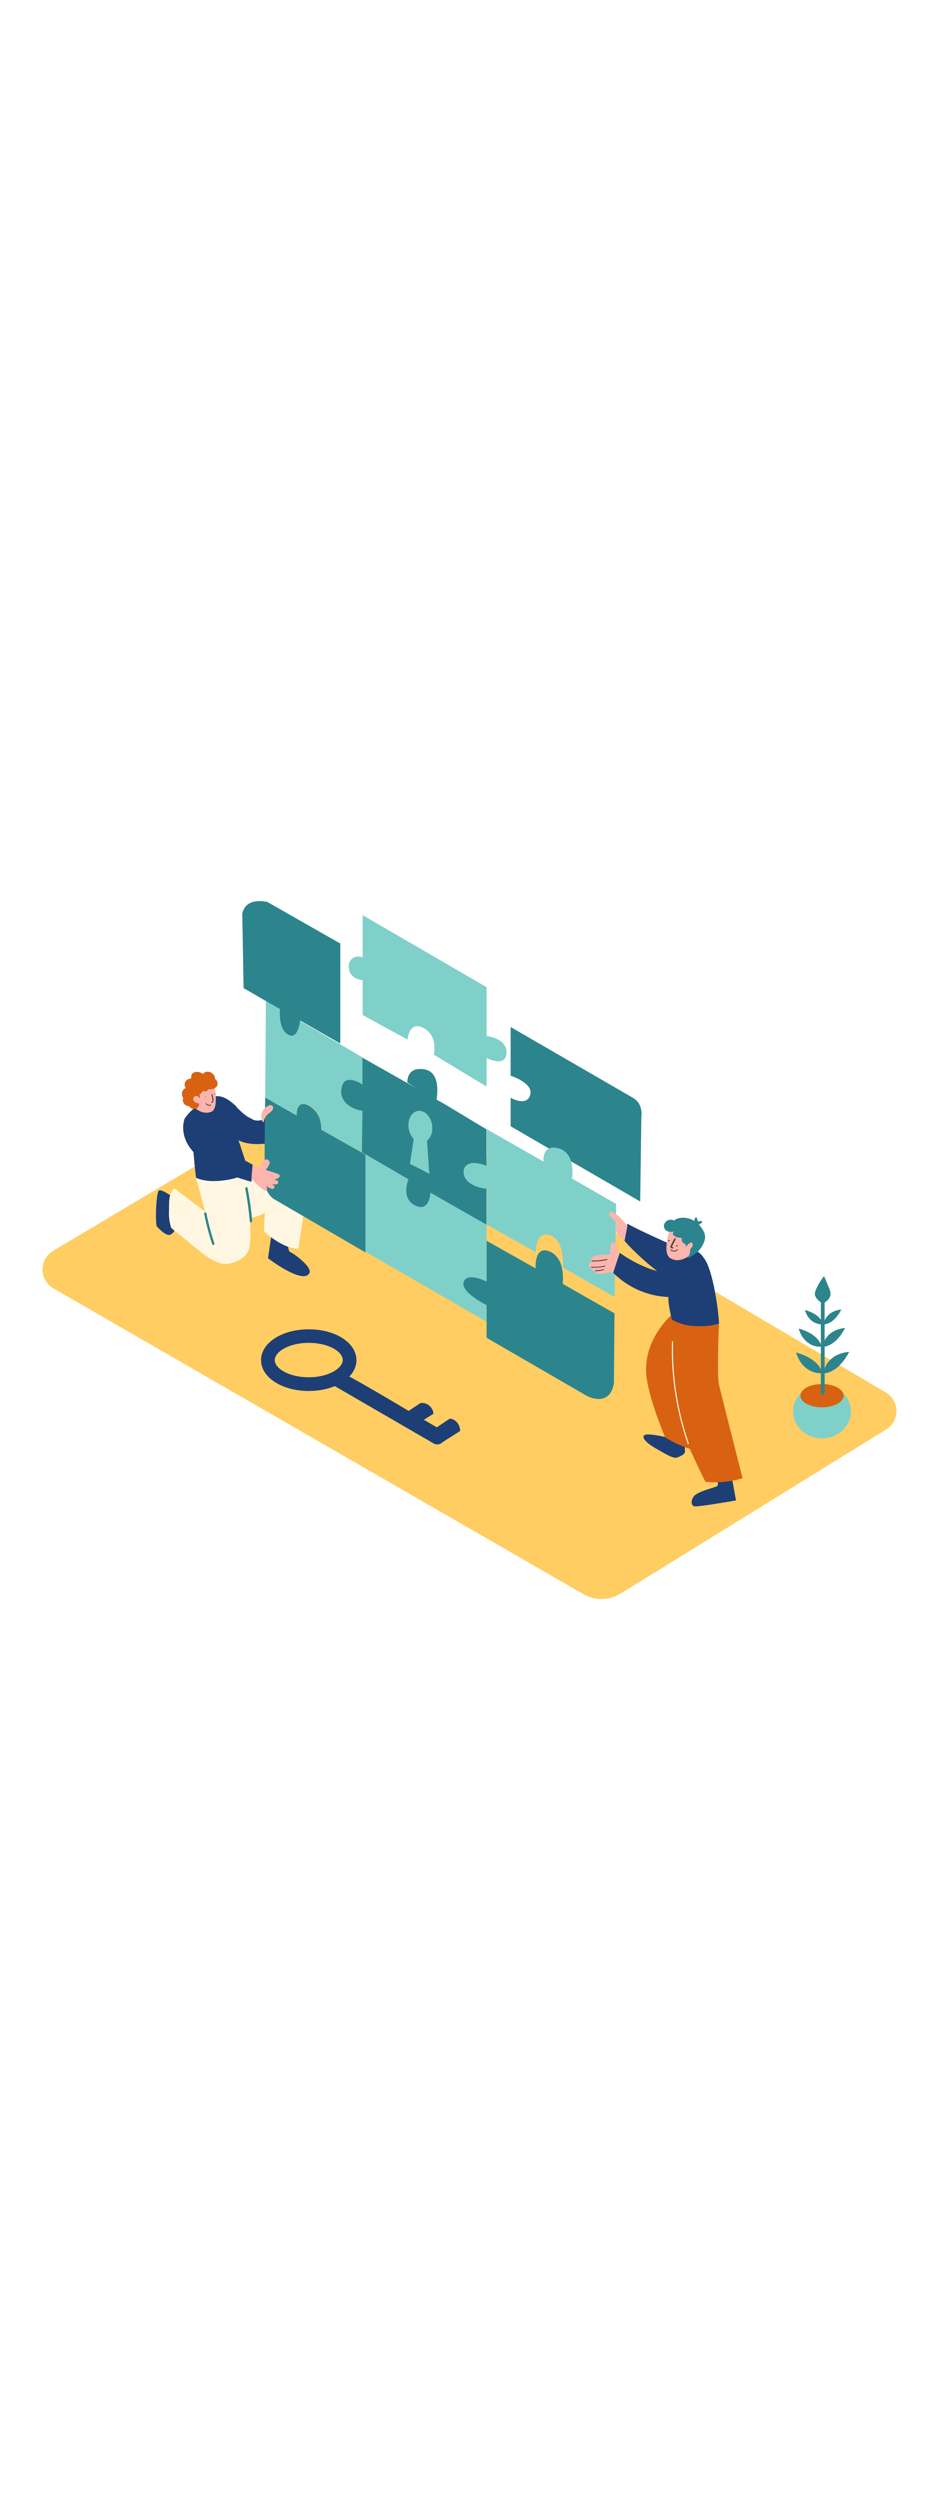 <svg version="1.1" id="Layer_1" xmlns="http://www.w3.org/2000/svg" xmlns:xlink="http://www.w3.org/1999/xlink" x="0px" y="0px" viewBox="0 0 500 500" style="width: 188px;" xml:space="preserve" data-imageid="problem-solving-5-94" imageName="Problem Solving 5" class="illustrations_image">
<style type="text/css">
	.st0_problem-solving-5-94{fill:#FFCD62;}
	.st1_problem-solving-5-94{fill:url(#SVGID_1_);}
	.st2_problem-solving-5-94{fill:url(#SVGID_00000096778221718015725170000001586446495539951256_);}
	.st3_problem-solving-5-94{fill:url(#SVGID_00000106852880364928693680000008538535832251774396_);}
	.st4_problem-solving-5-94{fill:url(#SVGID_00000145779692025706042350000013985409859997102480_);}
	.st5_problem-solving-5-94{fill:url(#SVGID_00000116914096236522724030000014064379045101265841_);}
	.st6_problem-solving-5-94{fill:#68E1FD;}
	.st7_problem-solving-5-94{fill:#D86212;}
	.st8_problem-solving-5-94{fill:#2C858D;}
	.st9_problem-solving-5-94{fill:#1D3F75;}
	.st10_problem-solving-5-94{fill:#FFF7E1;}
	.st11_problem-solving-5-94{fill:#606060;}
	.st12_problem-solving-5-94{fill:#FBB5AD;}
	.st13_problem-solving-5-94{fill:#56403D;}
</style>
<g id="Base_problem-solving-5-94">
	<path class="st0_problem-solving-5-94" d="M28.2,250.5l151.4-90.1c3.6-2.1,8.1-2.1,11.8,0l280.3,165.4c5.5,3.2,7.3,10.3,4,15.8c-0.9,1.6-2.3,2.9-3.9,3.9&#10;&#9;&#9;l-141.4,87.3c-6,3.7-13.6,3.8-19.7,0.3L28.4,270.4c-5.5-3.2-7.4-10.3-4.2-15.8C25.2,252.9,26.6,251.5,28.2,250.5z"/>
</g>
<g id="Shadow_problem-solving-5-94">
	
		<linearGradient id="SVGID_1_-problem-solving-5-94" gradientUnits="userSpaceOnUse" x1="383.325" y1="-1654.015" x2="348.954" y2="-1620.305" gradientTransform="matrix(1 0 0 1 0 1999.96)">
		<stop offset="0" style="stop-color:#D46A00"/>
		<stop offset="1" style="stop-color:#FFCD62"/>
	</linearGradient>
	<polyline class="st1_problem-solving-5-94" points="343.2,348.4 308.8,373.5 359.3,405.1 391.8,383.1 &#9;"/>
	
		<linearGradient id="SVGID_00000102534433498751937400000009658065226898411420_-problem-solving-5-94" gradientUnits="userSpaceOnUse" x1="155.152" y1="-1747.069" x2="141.431" y2="-1730.399" gradientTransform="matrix(1 0 0 1 0 1999.96)">
		<stop offset="0" style="stop-color:#D46A00"/>
		<stop offset="1" style="stop-color:#FFCD62"/>
	</linearGradient>
	<polyline style="fill:url(#SVGID_00000102534433498751937400000009658065226898411420_);" points="142.6,254.4 127,266.2 &#10;&#9;&#9;145.3,278.6 163.6,263.5 &#9;"/>
	
		<linearGradient id="SVGID_00000062870577708622420010000018446294105377657781_-problem-solving-5-94" gradientUnits="userSpaceOnUse" x1="108.54" y1="-1763.21" x2="89.68" y2="-1741.16" gradientTransform="matrix(1 0 0 1 0 1999.96)">
		<stop offset="0" style="stop-color:#D46A00"/>
		<stop offset="1" style="stop-color:#FFCD62"/>
	</linearGradient>
	<polyline style="fill:url(#SVGID_00000062870577708622420010000018446294105377657781_);" points="87,235.1 59.2,252.8 97.5,275 &#10;&#9;&#9;129.6,253.7 &#9;"/>
	
		<linearGradient id="SVGID_00000091710764106374462750000008984789466499953051_-problem-solving-5-94" gradientUnits="userSpaceOnUse" x1="435.138" y1="-1662.867" x2="412.558" y2="-1644.957" gradientTransform="matrix(1 0 0 1 0 1999.96)">
		<stop offset="0" style="stop-color:#D46A00"/>
		<stop offset="1" style="stop-color:#FFCD62"/>
	</linearGradient>
	<path style="fill:url(#SVGID_00000091710764106374462750000008984789466499953051_);" d="M424,331.3l-25.4,15.1&#10;&#9;&#9;c0,0,0.8,10.1,20.3,18.3l29.3-18.2"/>
	
		<linearGradient id="SVGID_00000149373076296210534290000016096433486756330919_-problem-solving-5-94" gradientUnits="userSpaceOnUse" x1="196.035" y1="-1690.463" x2="179.405" y2="-1661.953" gradientTransform="matrix(1 0 0 1 0 1999.96)">
		<stop offset="0" style="stop-color:#D46A00"/>
		<stop offset="1" style="stop-color:#FFCD62"/>
	</linearGradient>
	<path style="fill:url(#SVGID_00000149373076296210534290000016096433486756330919_);" d="M184.4,324c-2.2,2-6.7-5.1-9.4-4.2&#10;&#9;&#9;c-4.2,1.5-8.6,2.4-13,2.6c-4.1,0.2-8.4-0.2-11.9-2.6c-5.4-4-6.6-11.6-2.6-17.1c0.9-1.2,2-2.3,3.3-3.1l-4.8-2.5l-16.4,11.4&#10;&#9;&#9;c0,0,1.4,24,45.7,20.7l51.5,29.4l13.2-10L184.4,324z"/>
</g>
<g id="Plant_problem-solving-5-94">
	<ellipse class="st6_problem-solving-5-94 targetColor" cx="437.7" cy="335.9" rx="15.4" ry="14.3" style="fill: rgb(128, 208, 202);"/>
	<ellipse class="st7_problem-solving-5-94" cx="437.7" cy="327.5" rx="11.5" ry="6.2"/>
	<path class="st8_problem-solving-5-94" d="M437.1,277.2v48.9c0,0.6,0.4,1,1,1s1-0.4,1-1v-48.9c-0.1-0.5-0.6-0.9-1.1-0.9&#10;&#9;&#9;C437.5,276.4,437.1,276.7,437.1,277.2z"/>
	<path class="st8_problem-solving-5-94" d="M441.7,275.4c0.6-1.2,0.7-2.5,0.3-3.7c-0.4-1.3-1.1-2.6-1.6-4s-1-2.5-1.6-3.7l0,0c-0.6,0.3-4.7,6.5-4.9,9.1&#10;&#9;&#9;s3.3,4.8,3.3,4.8l1,0.6c0.2,0.1,2-1.4,2.2-1.5C440.9,276.5,441.4,276,441.7,275.4z"/>
	<path class="st8_problem-solving-5-94" d="M438.6,289.6L438.6,289.6c4.4-0.4,7.4-4.1,9.4-7.9C443.4,282,439.2,284.9,438.6,289.6z"/>
	<path class="st8_problem-solving-5-94" d="M438.3,289.5L438.3,289.5c-1.3-4.2-5.5-6.4-9.7-7.6C429.8,286.4,433.5,289.9,438.3,289.5z"/>
	<path class="st8_problem-solving-5-94" d="M438,301.6L438,301.6c5.5-0.5,9.4-5.2,12-10.1C444.2,291.9,438.8,295.6,438,301.6z"/>
	<path class="st8_problem-solving-5-94" d="M437.6,301.4L437.6,301.4c-1.7-5.3-7-8.1-12.3-9.6C426.8,297.5,431.6,302,437.6,301.4z"/>
	<path class="st8_problem-solving-5-94" d="M438.5,315.7L438.5,315.7c6.3-0.6,10.7-5.9,13.7-11.5C445.4,304.6,439.3,308.8,438.5,315.7z"/>
	<path class="st8_problem-solving-5-94" d="M438,315.5L438,315.5c-1.9-6.1-8-9.2-14.1-11C425.7,311,431.1,316.1,438,315.5z"/>
</g>
<g id="Puzzle_and_Characters_problem-solving-5-94">
	<path class="st9_problem-solving-5-94" d="M141.4,179.7c-0.5,0.4-1,0.7-1.6,1c0,0.1,0,0.3-0.2,0.3c0,0,0,0,0,0h-0.9c-1.8,0.4-3.6,0.1-5.1-1&#10;&#9;&#9;c-1.2-0.5-2.4-1.2-3.4-2.1c-2.6-2-5.1-5-8-7.1c0,0.6,0.1,1.2,0.1,1.8l0.6,5.7l1.1,10c0,0.3,0,0.6,0.1,0.9&#10;&#9;&#9;c4.9,6.3,18.1,4.1,18.1,4.1S150.2,172.7,141.4,179.7z"/>
	<path class="st9_problem-solving-5-94" d="M153.8,242.5c0,0-1.4,7.8,0.9,8.7s11.6,8.1,10.1,11c-3.2,6.6-22.1-7.8-22.1-7.8l2.4-16.4"/>
	<path class="st10_problem-solving-5-94" d="M141.8,212.7c0,1.5-1.3,27.4-1.3,27.4s10.5,9.7,18.4,9.1l3.8-25.2"/>
	<path class="st10_problem-solving-5-94" d="M123.3,233.7c0,0,14,1.6,22.2-6.9c4.8-5,13.8-13.4,13.8-13.4l-33.3-2.5"/>
	<path class="st6_problem-solving-5-94 targetColor" d="M141.6,117.5l51.5,30.1V162c0,0-9.3-5.8-10.1,2.4c-0.9,8.4,10.1,11.7,10.1,11.7l-0.4,22.1L171,185.9&#10;&#9;&#9;c0,0,0.4-9.6-6.4-12.6c-7.2-3.2-6.6,5.1-6.6,5.1l-16.8-9.5L141.6,117.5" style="fill: rgb(128, 208, 202);"/>
	<path class="st6_problem-solving-5-94 targetColor" d="M193.1,125v-18.5c0,0-5.7-0.3-7.1-5.1s1.9-8.9,7.1-7V71.9l66,38.3v26c0,0,10.9,1,10.6,9s-10.6,2.7-10.6,2.7&#10;&#9;&#9;v15.2l-28.1-17c0,0,2.6-11-6.6-14.7c-6.7-2.6-7.4,6.7-7.4,6.7L193.1,125" style="fill: rgb(128, 208, 202);"/>
	<path class="st6_problem-solving-5-94 targetColor" d="M192.7,198v17.9c0,0-9.9-6.4-13.2-0.4s11.4,12.4,11.4,12.4v20.9l68.1,39.3v-51.6L192.7,198z" style="fill: rgb(128, 208, 202);"/>
	<path class="st8_problem-solving-5-94" d="M149.1,121.9c0,0-1.2,10.6,4.4,13.6c5.3,2.9,6.3-7.6,6.3-7.6l21.4,12.3V87l-38.8-22.1c0,0-11.4-3.1-13.4,6.2&#10;&#9;&#9;l0.7,39.6L149.1,121.9z"/>
	<path class="st8_problem-solving-5-94" d="M216.9,160.9c0,0-0.6-8.6,9.1-7s6.3,17,6.3,17"/>
	<path class="st8_problem-solving-5-94" d="M340.9,224.2l0.6-44.8c0,0,1.3-7-4.4-10.3l-65.2-37.7v25.9c0,0,12.4,3.9,10.4,10.3s-10.4,1.4-10.4,1.4v15.2&#10;&#9;&#9;L340.9,224.2z"/>
	<path class="st8_problem-solving-5-94" d="M141.2,168.9l16.8,9.6c0,0-0.6-9.1,6.6-5.1s6.4,12.6,6.4,12.6l23.6,13.3v52l-49.1-28.6&#10;&#9;&#9;c-2.4-1.9-3.9-4.6-4.4-7.6C140.6,210.2,141.2,168.9,141.2,168.9z"/>
	<path class="st8_problem-solving-5-94" d="M192.7,198l24.8,14.4c0,0-4.3,10,3.5,13.9s8.2-6.8,8.2-6.8l29.8,17v-19.2c0,0-10-0.7-11.8-7.7&#10;&#9;&#9;s8.2-6.5,11.8-4.2v-19.6l-21.6-13l-44.4-25.1V162c0,0-8.9-6.1-10.9,0.8s3.1,11.9,10.9,13.2L192.7,198"/>
	<path class="st8_problem-solving-5-94" d="M259.1,245.1v21.7c0,0-10.4-5.3-12.2,0.2s12.2,12.3,12.2,12.3v17.4l53.2,30.8c0,0,12.2,6.9,14.6-6.6l0.3-37.2&#10;&#9;&#9;l-27.6-15.7c0,0,1.9-13.3-6.7-17.1s-7.7,8.9-7.7,8.9L259.1,245.1z"/>
	<path class="st6_problem-solving-5-94 targetColor" d="M259.1,185.7l30.3,17.3c0,0-1.1-9.7,8.2-7s7,16,7,16l23.5,13.5l-0.8,49.5l-27.6-15.7c0,0,1.3-14.3-6.7-17.1&#10;&#9;&#9;s-7.7,8.9-7.7,8.9l-26.2-14.6v-19.2c-6.7-0.1-14.1-4.8-11.8-10.6s11.8-1.3,11.8-1.3L259.1,185.7" style="fill: rgb(128, 208, 202);"/>
	<path class="st9_problem-solving-5-94" d="M356.8,350.3c-0.4-0.5-11.5-3-13.5-1.9s0.7,4.2,5.8,7.1s9.4,5.6,11.4,4.9s4.2-1.8,4.2-3v-11.8"/>
	<path class="st9_problem-solving-5-94" d="M381.7,371.6c0,0.7,1.3,3.4,0,4.1s-10.5,2.8-12.3,5.4s-1.2,4.5,0,5.2s22.5-3.1,22.5-3.1l-2.6-14.5"/>
	<path class="st9_problem-solving-5-94" d="M375.6,256.1c0,0-1.2-5.1-8.5-7.3s-6.3,13.9-6.3,13.9"/>
	<path class="st7_problem-solving-5-94" d="M361.7,281.1c-0.8,0.3-19.1,13.9-17.6,34.8c1,12.6,10.1,33.8,10.1,33.8s14.8,9.4,24.4,7"/>
	<path class="st7_problem-solving-5-94" d="M357.8,287.2c0,0-4.9,21.4-3.1,34.6s20.9,51.5,20.9,51.5c6.7,0.7,13.4,0,19.8-1.9c0,0-11.5-45.1-12.6-50&#10;&#9;&#9;s0-32,0-32"/>
	<path class="st9_problem-solving-5-94" d="M364.8,250.3c0,0-23.2-9.9-30.7-14.3c0,0-2,7.9-1.6,9s19.7,21.1,29.7,22.8"/>
	<path class="st9_problem-solving-5-94" d="M90.6,220.9c0,0-4.3-3.1-5.9-2.6s-2.2,18.2-1.1,19.3s4.8,5.1,7,4.3s3.4-4.3,3.4-4.3"/>
	<path class="st10_problem-solving-5-94" d="M129.8,210.1l-25.4,1.6l4.8,17.9l-16.4-12.4c-3.2,3.4-2.7,7-2.8,11.6c-0.2,2.9,0.1,5.8,0.9,8.6&#10;&#9;&#9;c0.1,0.3,0.2,0.6,0.3,0.9c1.5,1.4,3.3,2.6,4.5,3.6c2.9,2.3,5.8,4.8,8.7,7.1c4.1,3.4,8,6.6,13.1,8.1s14.2-2.3,15.3-8.4&#10;&#9;&#9;C134.6,237.9,131.3,220.8,129.8,210.1z"/>
	<path class="st11_problem-solving-5-94" d="M329.4,261.6l-4.8-2.2c-0.9-0.4-1.6,0.9-0.7,1.3l4.8,2.2C329.5,263.2,330.2,262,329.4,261.6z"/>
	<path class="st11_problem-solving-5-94" d="M381.9,288.2c-2.7-8.5-5.1-17.1-7.3-25.8c-0.1-0.4-0.5-0.6-0.9-0.5c-0.4,0.1-0.6,0.5-0.5,0.9&#10;&#9;&#9;c2.1,8.7,4.5,17.3,7.3,25.8C380.7,289.5,382.2,289.1,381.9,288.2z"/>
	<path class="st12_problem-solving-5-94" d="M106.9,166.9c-1-1.7-4-3.9-5.8-2c-0.7,0.9-0.6,2.2,0.3,2.9c1.1,0.8,2.3,1.3,3.6,1.5c0.5,0.1,1-0.1,1.2-0.6&#10;&#9;&#9;c0,0,0,0,0,0c0-0.1,0-0.2,0-0.3c0.5-0.1,0.9-0.6,0.8-1.1C107,167.1,107,167,106.9,166.9z"/>
	<path class="st9_problem-solving-5-94" d="M128.6,199.2l-26-6.4c0,0,0.8,11.3,1.8,18.8c4.7,2.1,10.3,2,15.3,1.3c3.5-0.4,6.9-1.4,10.1-2.9&#10;&#9;&#9;c1-0.5,2-1.2,3-1.9C132.3,205.5,128.9,201.9,128.6,199.2z"/>
	<path class="st9_problem-solving-5-94" d="M134.5,204.6c0,2-0.5,7.1-0.6,9.1c-11-2.9-34.7-10.9-36.3-27.2c-0.2-2.2,0-4.5,0.8-6.6&#10;&#9;&#9;c1.6-2.1,3.4-4.1,5.5-5.7c2.8-2.6,6.3-5.2,10.1-5.9c4.7-0.8,8.5,2.2,11.9,5.4c1.3,3-2.4,5.9-1.9,8.9l6.6,19.9L134.5,204.6"/>
	<path class="st12_problem-solving-5-94" d="M114,161.4c0,0,2.9,13.4-1.5,15.1s-8.9-1.4-9.7-3.9c-0.5-2.1-0.6-4.3-0.3-6.4&#10;&#9;&#9;C102.5,166.2,105.8,161.4,114,161.4z"/>
	<path class="st7_problem-solving-5-94" d="M114.5,159c0.1-3.2-4.4-5.3-6.5-2.6c-1.1-0.9-2.5-1.3-3.8-1.1c-1.9,0.3-2.6,1.7-2.4,3.5&#10;&#9;&#9;c-1.1,0-2.2,0.5-2.9,1.4c-0.8,1.1-0.8,2.5,0,3.6c-1.4,0.6-2.2,2-2,3.5c0.1,0.7,0.3,1.3,0.7,1.9c-0.1,0.2-0.2,0.4-0.2,0.6&#10;&#9;&#9;c-0.2,1.2,0.4,2.5,1.4,3.1c0.6,0.4,1.3,0.6,2,0.6c0.5,1,1.5,1.5,2.6,1.5c1.4,0,2.5-1.1,2.6-2.4c0-0.4,0-0.7-0.1-1.1&#10;&#9;&#9;c0.6-1.3,0.7-2.9,0.3-4.3c0.2-0.1,0.4-0.2,0.6-0.3c0.5-0.4,0.9-0.9,1-1.5c0.6,0.2,1.3,0.3,1.9,0.2c0.6-0.1,1.1-0.6,1.3-1.2&#10;&#9;&#9;c1.7,0.4,3.5-0.2,4.6-1.6C116.2,161.5,115.8,159.9,114.5,159z"/>
	<path class="st12_problem-solving-5-94" d="M107,170.6c-0.2-0.9-0.7-1.6-1.4-2.1c-0.7-0.6-1.8-0.5-2.4,0.2c0,0,0,0,0,0l0,0c-0.4,0.7-0.4,1.6,0.1,2.2&#10;&#9;&#9;c0.6,0.8,1.6,0.8,2.4,1.1c0.5,0.2,0.8-0.3,0.7-0.7C106.8,171.3,107.1,171,107,170.6C107,170.6,107,170.6,107,170.6&#10;&#9;&#9;C107,170.6,107,170.6,107,170.6z"/>
	<path class="st13_problem-solving-5-94" d="M113.1,167.2c0-0.3-0.5-0.2-0.5,0.1l0.4,2.1c0.1,0.3,0.2,0.7,0.2,1c0,0.6-0.3,0.7-0.7,1&#10;&#9;&#9;c-0.1,0.1-0.2,0.2-0.1,0.3c0.1,0.1,0.2,0.2,0.3,0.1c0.6-0.4,1-0.5,1-1.3C113.7,169.4,113.4,168.3,113.1,167.2z"/>
	<path class="st13_problem-solving-5-94" d="M114.3,166.7c-0.1,0-0.2,0.2-0.2,0.3c0,0.1,0.1,0.2,0.2,0.2c0.1,0,0.2-0.1,0.2-0.2&#10;&#9;&#9;C114.5,166.8,114.4,166.7,114.3,166.7z"/>
	<path class="st13_problem-solving-5-94" d="M109.5,168.3c-0.1,0-0.2,0.1-0.2,0.2s0.1,0.2,0.2,0.2s0.2-0.1,0.2-0.2S109.7,168.3,109.5,168.3z"/>
	<path class="st13_problem-solving-5-94" d="M112,172.7c-0.8,0.3-1.7,0-2.1-0.7c-0.1-0.1-0.2-0.2-0.3-0.1c-0.1,0.1-0.2,0.2-0.1,0.3l0,0&#10;&#9;&#9;c0.6,1,1.8,1.3,2.8,0.9C112.6,173,112.3,172.6,112,172.7z"/>
	<path class="st12_problem-solving-5-94" d="M142.2,201.8c-1.2,0-2.2,0.7-2.7,1.8c-0.4,0.7-0.6,1.4-1.1,2.1c-0.7,1-1.3,0.6-2.4,0.1s-2.1,1.2-1,1.7&#10;&#9;&#9;c0.9,0.6,1.9,0.9,2.9,1c0.7-0.1,1.2-0.6,1.6-1.1c0.1,0.5,0.6,0.8,1.1,0.7c0,0,0,0,0,0c0.2,0,0.3-0.1,0.4-0.3c1.1-1,1.9-2.2,2.5-3.6&#10;&#9;&#9;c0.3-0.9-0.1-1.9-1-2.2c0,0,0,0,0,0C142.5,201.8,142.3,201.8,142.2,201.8z"/>
	<path class="st12_problem-solving-5-94" d="M148.2,209.6c-4.5-1.5-9.1-3-13.7-4.5c-0.3,2.3-0.4,4.6-0.6,6.9c1.9,2.4,4.2,4.4,6.7,6.2&#10;&#9;&#9;c0.5,0.3,1.2,0.1,1.5-0.4c0.1-0.2,0.1-0.3,0.1-0.5c0-0.4-0.2-0.9-0.4-1.3c0.9,0.6,1.9,1.1,3,1.5c0.6,0.1,1.2-0.2,1.3-0.8&#10;&#9;&#9;c0,0,0,0,0,0c0.1-0.4,0-0.7-0.3-1l-1-0.7c0.8,0.1,1.5,0.2,2.3,0.1c1.1-0.1,1.6-1.9,0.3-2.1c-0.5-0.1-1-0.3-1.5-0.4&#10;&#9;&#9;c0.9-0.1,1.8-0.5,2.6-1.1C149.4,210.9,148.9,209.9,148.2,209.6z"/>
	<path class="st12_problem-solving-5-94" d="M143.3,173.1c-3.2,1.1-4.9,4.6-3.8,7.9c0,0,0,0,0,0c0.1,0.2,0.1,0.3,0.2,0.5c0.1,0.3,0.5,0.5,0.8,0.5&#10;&#9;&#9;c0.1-1.7,0.9-3.3,2.2-4.3l0,0c1-0.8,2.2-1.6,2.6-2.6C145.9,173.6,144.7,172.6,143.3,173.1z"/>
	<path class="st12_problem-solving-5-94" d="M336.6,259.2c-2.8-1.4-5.4-3.2-7.7-5.4c0.1-2.6,0.3-8.2-2.6-7.7c-1.4,0.3-1.3,1.9-1.3,3c0,1,0,1.9,0.1,2.9&#10;&#9;&#9;c-3.2,1.3-8.5-0.5-10.3,2.8c-0.2,0.3-0.2,0.7,0,1c0.1,0.1,0.2,0.3,0.3,0.4c-0.5,0.2-0.9,0.6-1.3,1c-0.4,0.4-0.5,1-0.1,1.4&#10;&#9;&#9;c0,0,0,0,0,0c0.1,0.1,0.1,0.1,0.2,0.1c0.2,0.1,0.4,0.3,0.6,0.4c0,0.1,0,0.2,0,0.3c0,1.1,0.9,1.6,2.2,1.7c0.5,1.2,1.7,1.9,3,1.6&#10;&#9;&#9;c1.9-0.2,3.7-0.5,5.5-1c2,0.8,3.9,1.7,5.7,2.8c0.5,0.3,1.1,0.1,1.4-0.4c0.2-0.3,0.2-0.8-0.1-1.1c0.4-0.3,0.6-0.8,0.3-1.3&#10;&#9;&#9;c0.3-0.4,0.3-0.9,0-1.3c0.3,0,0.6-0.2,0.8-0.5c0.6,0.4,1.3,0.7,1.9,1C336.8,261.4,337.8,259.7,336.6,259.2z"/>
	<path class="st13_problem-solving-5-94" d="M323.1,254.8c-2.6,0.6-5.2,0.9-7.9,0.8c-0.1,0-0.2,0.2-0.2,0.3c0,0.1,0.1,0.2,0.2,0.2c2.7,0.1,5.4-0.2,8-0.8&#10;&#9;&#9;C323.6,255.3,323.4,254.8,323.1,254.8z"/>
	<path class="st13_problem-solving-5-94" d="M322,258.3c-2.3,0.6-4.6,0.8-7,0.6c-0.1,0-0.2,0.2-0.2,0.3c0,0.1,0.1,0.2,0.2,0.2c2.4,0.1,4.8-0.1,7.1-0.6&#10;&#9;&#9;C322.4,258.7,322.3,258.2,322,258.3z"/>
	<path class="st13_problem-solving-5-94" d="M321.5,260.2c-1.4,0.4-2.9,0.6-4.4,0.6c-0.1,0-0.2,0.2-0.2,0.3c0,0.1,0.1,0.2,0.2,0.2c1.5,0,3-0.2,4.5-0.7&#10;&#9;&#9;c0.1-0.1,0.2-0.2,0.1-0.3C321.7,260.3,321.6,260.2,321.5,260.2z"/>
	<path class="st9_problem-solving-5-94" d="M355.9,275c-0.2,2.3,0.7,7.5,1.9,12.1c4.2,2.3,9,3.5,13.8,3.4c3.8,0.2,7.6-0.3,11.3-1.3&#10;&#9;&#9;c-0.6-11.2-4.9-36.6-10.3-36.1c-6.8,0.7-13.5,8.7-13.5,8.7c-12.6,1.9-29.1-10.3-29.1-10.3l-3.5,10.6&#10;&#9;&#9;C334.4,270,344.9,274.6,355.9,275z"/>
	<path class="st12_problem-solving-5-94" d="M334.1,237.2c-2.6-3.1-4.2-5.4-7.8-7.4c-1.1-0.6-2.7,0.7-1.8,1.8c1.1,1.3,2.3,2.5,3.6,3.5v0.3&#10;&#9;&#9;c-0.6,1.8-0.5,3.8,0.3,5.6c1.1,1.6,2.5,2.9,4.2,3.9C333.1,242.4,333.6,239.8,334.1,237.2z"/>
	<path class="st6_problem-solving-5-94 targetColor" d="M220.6,188.2c-0.6,5.4-1.6,10.7-2.3,16.1c3.4,1.4,10.3,5.2,10.3,5.2l-1.3-18.7L220.6,188.2z" style="fill: rgb(128, 208, 202);"/>
	<ellipse transform="matrix(0.987 -0.158 0.158 0.987 -26.377 37.795)" class="st6_problem-solving-5-94 targetColor" cx="224" cy="184.4" rx="6.3" ry="8.5" style="fill: rgb(128, 208, 202);"/>
	<path class="st10_problem-solving-5-94" d="M366.8,353c-6-17.4-8.9-35.7-8.4-54.1c0-0.2-0.1-0.3-0.3-0.3c-0.2,0-0.3,0.1-0.3,0.3c0,0,0,0,0,0&#10;&#9;&#9;c-0.5,18.4,2.4,36.8,8.4,54.2C366.3,353.5,366.9,353.4,366.8,353z"/>
	<path class="st12_problem-solving-5-94" d="M357.3,237.1c0,0-5.3,14.4-0.3,17.3c5.4,3.2,11.1-2.2,11.1-2.2s5.4-12.5,0-15.7S358.1,235.4,357.3,237.1z"/>
	<path class="st13_problem-solving-5-94" d="M358.2,248.4c-0.1,0-0.3-0.1-0.4-0.2c0.6-1.3,1.3-2.6,2-3.8c0.1-0.2,0-0.4-0.1-0.6c-0.2-0.1-0.4,0-0.6,0.2&#10;&#9;&#9;c-0.8,1.3-1.5,2.7-2.1,4.1c-0.1,0.1-0.1,0.3,0,0.5c0.2,0.3,0.6,0.5,0.9,0.6C358.5,249.4,358.7,248.6,358.2,248.4z"/>
	<path class="st8_problem-solving-5-94" d="M375.3,244.5c0.6-3-0.8-5.1-2.7-7.5c-0.1-0.2-0.3-0.4-0.5-0.6c0.6-0.2,1.2-0.5,1.7-1c0.2-0.2,0.2-0.4,0-0.6&#10;&#9;&#9;c0,0,0,0,0,0c0-0.1-0.1-0.1-0.2-0.1c-0.7-0.2-1.4-0.1-2,0.2c-0.1-0.7-0.3-1.4-0.6-2c-0.1-0.2-0.3-0.3-0.5-0.2&#10;&#9;&#9;c-0.1,0-0.1,0.1-0.2,0.1c-0.4,0.5-0.6,1.1-0.5,1.8c-2.4-1.5-5.3-2.1-8-1.6c-1,0.2-2,0.6-2.8,1.3c-0.7-0.3-1.4-0.5-2.2-0.4&#10;&#9;&#9;c-1.6,0.1-3,1.4-3.3,3c-0.1,1.8,1.2,3.3,3,3.4c0.9,0.1,1.7,0.1,2.6-0.2c-0.8,0.6-1.4,1.5,0,2.4c2.4,1.6,4.3,0.5,3.9,1.8&#10;&#9;&#9;c-0.3,1.1,1,2.3,2.1,2.7c0,0.5,0,0.9,0.1,1.4c0.6,0,1.2,0.2,1.7,0.5c0.2-0.1,0.5,0,0.6,0.2c0,0,0,0.1,0,0.1&#10;&#9;&#9;c0.2,1.9-0.4,3.7-1.5,5.2c1.9-0.7,3.6-1.8,5.1-3.1C373.1,249.5,374.6,247.1,375.3,244.5z"/>
	<path class="st13_problem-solving-5-94" d="M360.5,249.7c-0.8,0.9-2.2,0.9-3.1,0.1c-0.3-0.2-0.6,0.2-0.3,0.4c1.1,0.9,2.7,0.9,3.8-0.2&#10;&#9;&#9;C361.1,249.9,360.8,249.5,360.5,249.7z"/>
	<path class="st13_problem-solving-5-94" d="M360.6,247.4c-0.2-0.1-0.4,0-0.5,0.2c0,0,0,0,0,0c-0.1,0.2,0,0.4,0.2,0.5c0.2,0.1,0.4,0,0.5-0.2l0,0&#10;&#9;&#9;C360.9,247.7,360.8,247.5,360.6,247.4C360.6,247.4,360.6,247.4,360.6,247.4z"/>
	<path class="st13_problem-solving-5-94" d="M356.3,244.7c-0.2-0.1-0.4,0-0.5,0.2c-0.1,0.2,0,0.4,0.2,0.5l0,0c0.2,0.1,0.4,0,0.5-0.2&#10;&#9;&#9;C356.6,245,356.5,244.8,356.3,244.7L356.3,244.7z"/>
	<path class="st12_problem-solving-5-94" d="M364.5,249.3c0,0,3.4-5,4.3-2.6s-4.6,4.9-4.6,4.9"/>
	<path class="st8_problem-solving-5-94" d="M131.8,217c-0.1-0.8-1.3-0.4-1.2,0.3c1.1,5.8,1.9,11.6,2.4,17.4c0,0.4,0.4,0.6,0.7,0.6c0.3,0,0.5-0.3,0.6-0.6&#10;&#9;&#9;C133.8,228.8,133,222.9,131.8,217z"/>
	<path class="st8_problem-solving-5-94" d="M114.2,246.6c-1.8-5.3-3.2-10.7-4.3-16.2c-0.2-0.8-1.3-0.4-1.2,0.3c1.1,5.5,2.5,10.9,4.3,16.2&#10;&#9;&#9;C113.2,247.6,114.4,247.3,114.2,246.6z"/>
</g>
<g id="key_problem-solving-5-94">
	<path class="st9_problem-solving-5-94" d="M164.4,325c-14.2,0-25.4-7.2-25.4-16.4s11.1-16.4,25.4-16.4s25.4,7.2,25.4,16.4S178.6,325,164.4,325z&#10;&#9;&#9; M164.4,299.4c-10.7,0-18.1,4.8-18.1,9.2s7.5,9.1,18.1,9.1s18.1-4.8,18.1-9.2S175.1,299.4,164.4,299.4z"/>
	<path class="st9_problem-solving-5-94" d="M181.9,315.5c0.8-0.8,35.7,20.1,35.7,20.1l22.5,13.1l-4.9,3.9c-1.2,1-3,1.1-4.3,0.3l-54.2-31.4L181.9,315.5z"/>
	<path class="st9_problem-solving-5-94" d="M239.5,339.7l-9.1,6.1l4.8,6.7l9.8-6.2C245.1,343.1,242.7,339.9,239.5,339.7z"/>
	<path class="st9_problem-solving-5-94" d="M228.6,332.8c-1.3-1.1-3-1.6-4.7-1.4l-8.7,5.8l4.8,6.7l10.8-6.8C230.7,335.4,229.9,333.9,228.6,332.8z"/>
</g>
</svg>